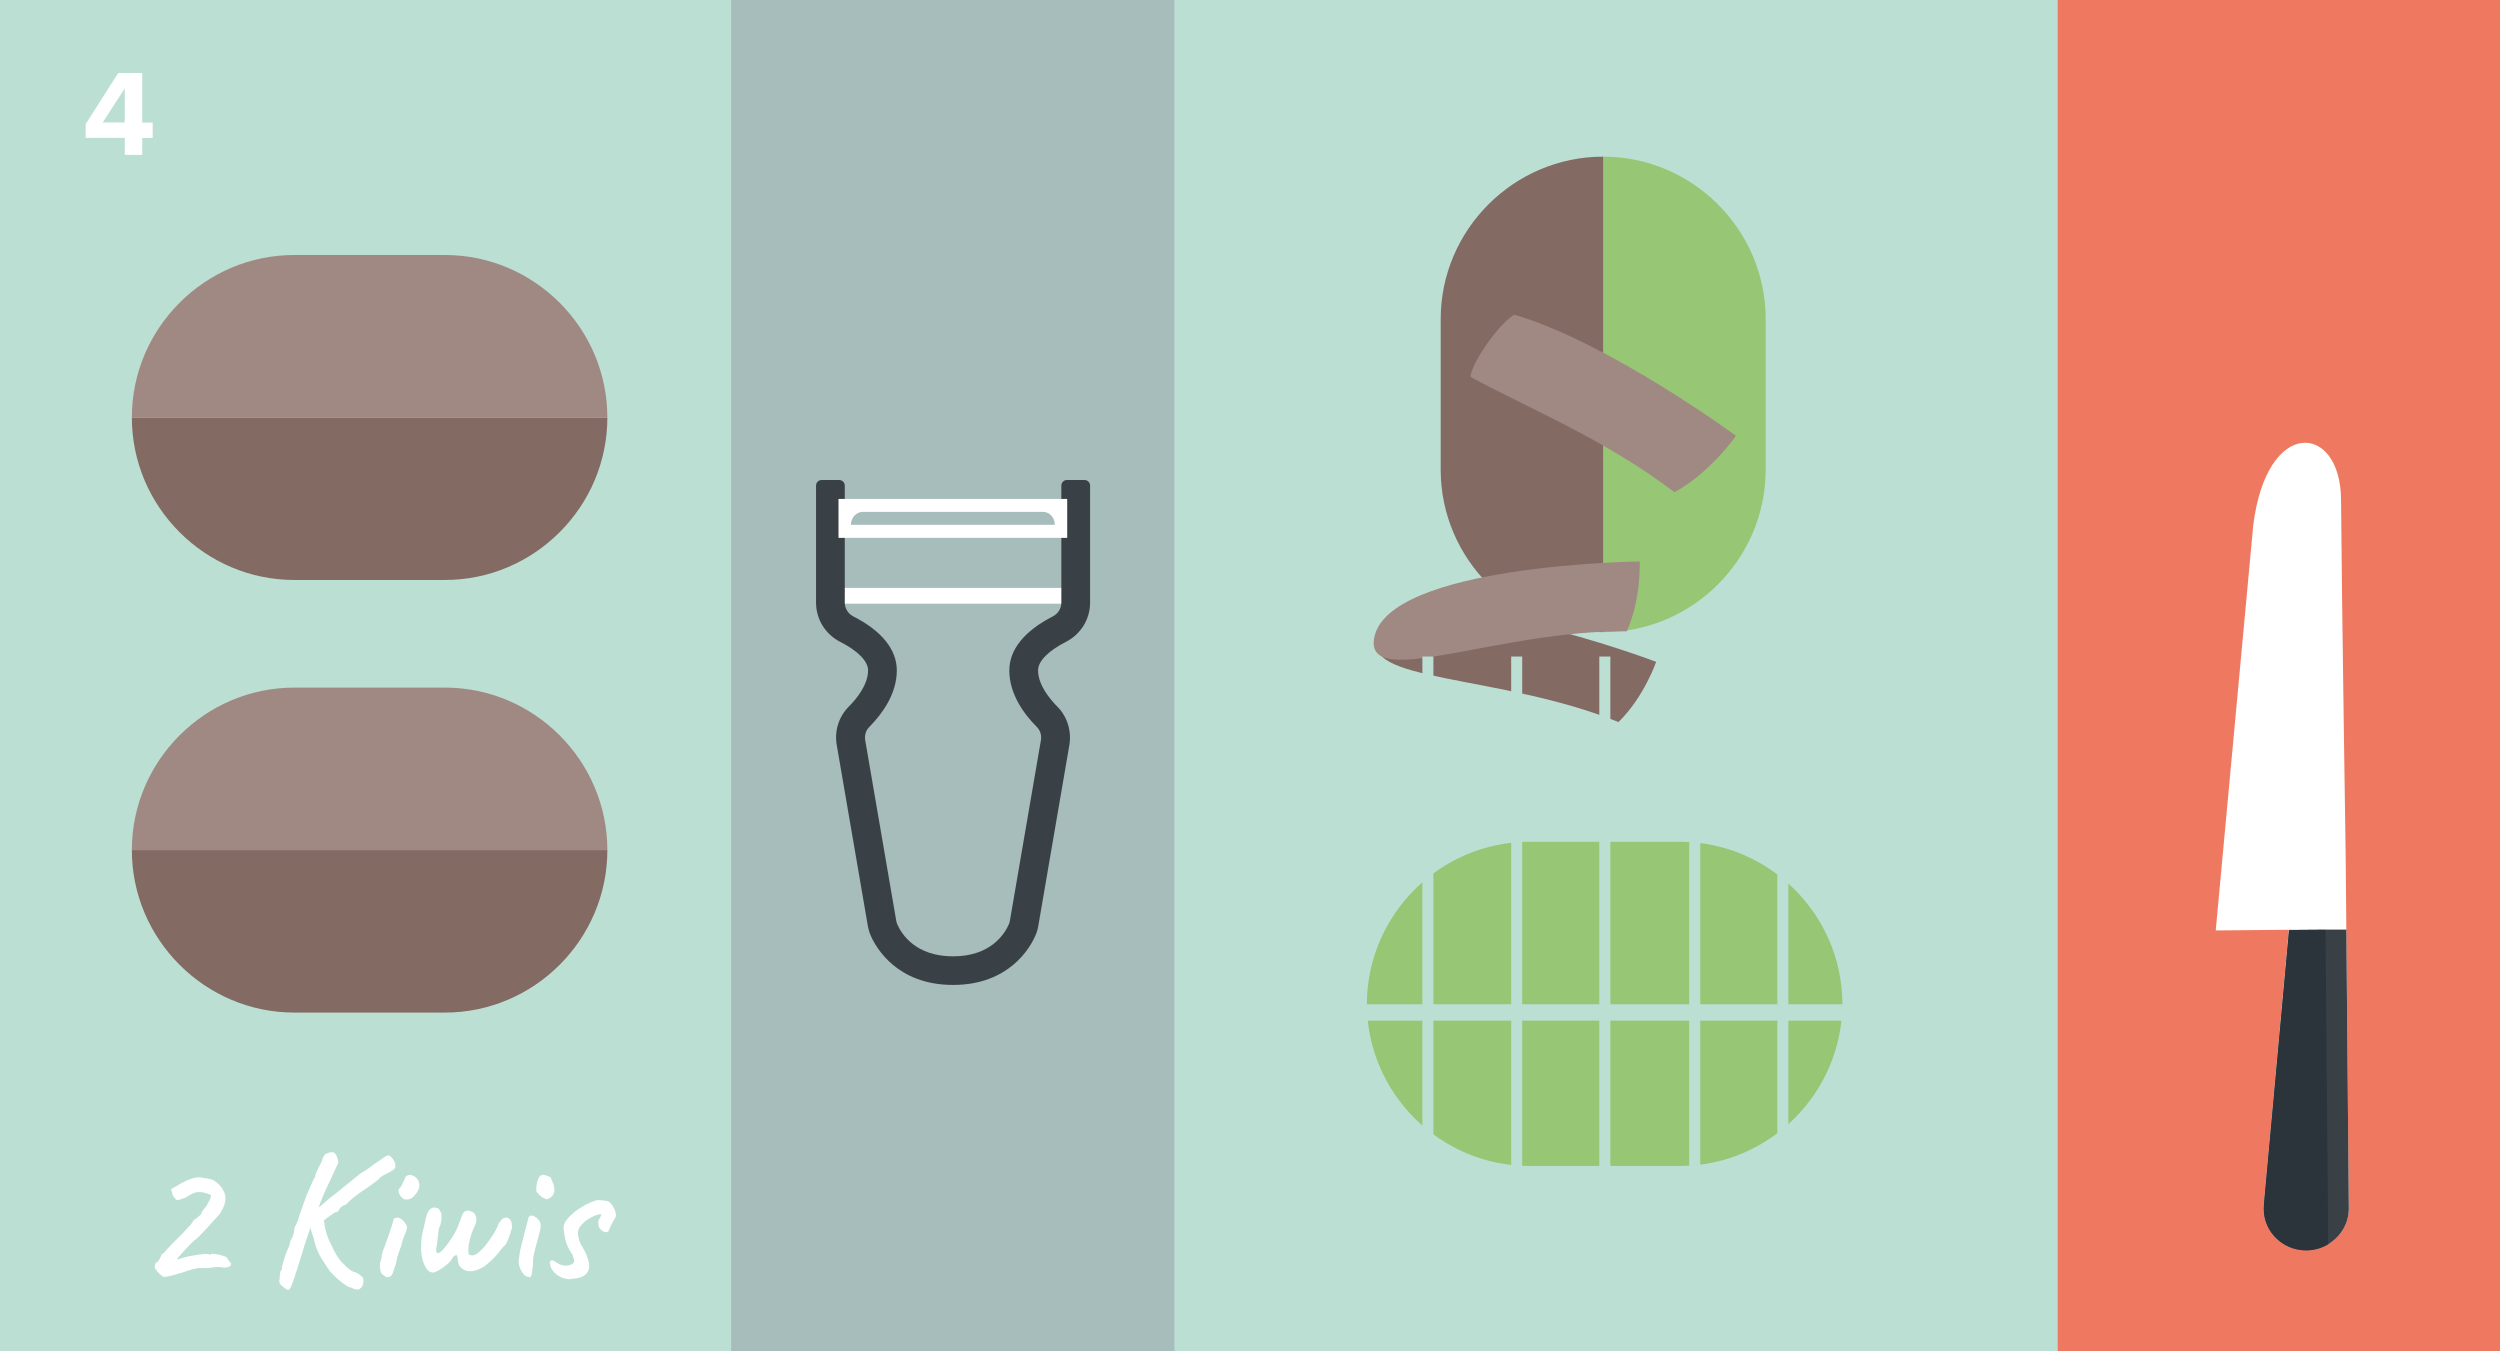 <?xml version="1.0" encoding="UTF-8"?> <svg xmlns="http://www.w3.org/2000/svg" id="Ebene_1" viewBox="0 0 183.54 99.21"><rect x="0" y="0" width="183.54" height="99.21" fill="#808080" stroke="none"/><defs><style> .cls-1 { fill: #a08982; } .cls-2 { stroke-width: .81px; } .cls-2, .cls-3 { fill: none; stroke: #bcdfd4; stroke-miterlimit: 10; } .cls-4 { fill: #fff; } .cls-3 { stroke-width: 1.2px; } .cls-5 { fill: #394147; } .cls-6 { fill: #2a343a; } .cls-7 { fill: #97c674; } .cls-8 { fill: #bcdfd4; } .cls-9 { fill: #836a63; } .cls-10 { fill: #ef7860; } .cls-11 { fill: #a6bdbb; } </style></defs><rect class="cls-8" width="53.72" height="99.21"></rect><rect class="cls-10" x="151.06" width="32.48" height="99.21"></rect><rect class="cls-8" x="86.2" width="64.87" height="99.21"></rect><rect class="cls-11" x="53.72" width="32.48" height="99.21"></rect><path class="cls-4" d="M172.21,62.87l.23,25.84c.01,1.68-1.37,3.06-3.1,3.07-1.86.02-3.32-1.54-3.14-3.34l1.84-20.18c-1.57.01-5.37.05-5.37.05l2.75-29.71c.98-8.04,6.41-7.53,6.45-1.94.05,7.01.34,26.21.34,26.21"></path><path class="cls-5" d="M166.21,88.44l1.85-20.17,2.67-.02h1.53s.18,20.46.18,20.46c.01,1.11-.6,2.09-1.5,2.63-.47.28-1.01.44-1.59.45-1.86.02-3.32-1.54-3.14-3.34"></path><path class="cls-6" d="M168.06,68.28l2.67-.02.2,23.09c-.46.28-1.01.44-1.59.45-1.74.02-3.14-1.36-3.15-3.02,0-.11,0-.22.01-.32l1.85-20.17Z"></path><rect class="cls-4" x="61.2" y="43.16" width="17.51" height="1.16"></rect><path class="cls-5" d="M69.96,72.31c-4.11,0-5.65-2.75-6.02-3.59-.11-.24-.18-.49-.23-.76l-2.28-13.27c-.18-1.03.15-2.08.89-2.82.53-.53,1.41-1.57,1.41-2.66,0-.67-.75-1.43-2.05-2.09-1.09-.56-1.77-1.66-1.77-2.88v-8.59c0-.23.18-.41.41-.41h1.29c.23,0,.41.18.41.41v8.59c0,.42.24.81.62,1.01,2.1,1.07,3.2,2.44,3.2,3.97,0,1.75-1.1,3.22-2.02,4.15-.25.25-.36.61-.3.97l2.28,13.27c.02.09.04.18.08.26.31.7,1.33,2.34,4.09,2.34s3.78-1.64,4.09-2.34c.04-.08.06-.17.08-.26l2.28-13.27c.06-.36-.05-.72-.3-.97-.92-.92-2.02-2.39-2.02-4.15,0-1.53,1.11-2.9,3.2-3.97.38-.2.62-.58.62-1.01v-8.59c0-.23.18-.41.41-.41h1.29c.23,0,.41.18.41.41v8.59c0,1.22-.68,2.32-1.77,2.88-1.31.67-2.05,1.43-2.05,2.09,0,1.08.88,2.13,1.41,2.66.73.73,1.06,1.79.89,2.82l-2.28,13.27c-.04.26-.12.52-.23.76-.37.84-1.91,3.59-6.02,3.59"></path><path class="cls-4" d="M62.47,38.53c0-.52.39-.95.87-.95h13.23c.48,0,.87.42.87.95h-14.98ZM61.56,39.49h16.79v-2.86h-16.79v2.86Z"></path><path class="cls-7" d="M117.7,46.41c6.56,0,11.93-5.37,11.93-11.93v-11.05c0-6.56-5.37-11.93-11.93-11.93v34.91Z"></path><path class="cls-9" d="M117.7,46.41c-6.56,0-11.93-5.37-11.93-11.93v-11.05c0-6.56,5.37-11.93,11.93-11.93v34.91Z"></path><path class="cls-9" d="M121.59,48.59s-17.38-6.61-20.22-1.89c-2.01,3.35,8.76,2.78,17.45,6.31,1.86-1.8,2.77-4.42,2.77-4.42"></path><path class="cls-1" d="M120.38,41.22s-18.59.22-19.5,5.65c-.64,3.85,9.17-.63,18.55-.52,1.07-2.36.95-5.13.95-5.13"></path><path class="cls-1" d="M127.44,31.99s-9.38-6.89-16.28-8.89c-1.4.94-3.2,3.77-3.2,4.57,3.76,2.07,9.96,4.61,14.97,8.47,2.67-1.46,4.52-4.15,4.52-4.15"></path><path class="cls-4" d="M11.96,93.72s-.1-.07-.18-.14c-.08-.07-.17-.16-.24-.25-.08-.09-.13-.17-.16-.22-.03-.05-.03-.13,0-.25.03-.12.07-.18.11-.18.03.02.07-.01.13-.1.06-.08.11-.18.16-.27.05-.1.08-.16.08-.18,0-.04.04-.07.08-.09.04-.02.08-.05.12-.08.05-.07.11-.15.19-.23s.14-.15.19-.2c.07-.09.21-.23.41-.42.2-.19.39-.38.57-.57.2-.21.37-.4.52-.57.15-.16.23-.28.24-.34.07-.07.12-.11.17-.14.05-.03.11-.07.19-.14.08-.07.15-.13.2-.18.02-.07.07-.17.14-.28.07-.11.16-.21.25-.31.07-.11.14-.24.21-.37.07-.14.11-.24.13-.3.03-.1.02-.17-.01-.19-.04-.02-.16-.07-.36-.13-.22-.07-.45-.09-.67-.06-.22.04-.49.17-.82.41-.13.03-.25.07-.36.11-.11.05-.2.07-.27.06-.04-.02-.08-.06-.13-.13-.05-.07-.1-.13-.15-.18l-.14-.5.43-.24c.38-.24.74-.42,1.08-.53s.63-.13.9-.04c.1,0,.24.02.41.07.07,0,.18.03.32.11.14.08.27.19.4.32.13.13.22.26.28.39.15.22.2.48.16.78-.04.29-.18.61-.41.96-.05.06-.15.17-.31.35-.16.18-.34.38-.54.6-.2.22-.38.41-.55.58-.16.17-.27.28-.32.32-.07.03-.17.12-.33.27-.15.15-.32.32-.49.51-.17.19-.32.35-.43.48-.12.14-.17.2-.15.2,0,.04.03.04.11.01.08-.03.17-.06.25-.08.14-.05.31-.09.52-.13.21-.04.41-.08.62-.11.21-.03.39-.05.55-.06.16,0,.25,0,.28.03.02.05.04.06.07.03.02-.07.14-.08.36-.06.22.03.42.07.59.13.1.03.18.06.25.1.06.04.09.07.09.11.05.08.1.16.15.22.15.12.16.24.02.34-.14.11-.39.13-.76.06-.24,0-.44.01-.6.04-.04.02-.12.03-.24.03s-.24,0-.35.01c-.17-.02-.34-.01-.5.02-.17.03-.37.09-.6.16-.08.03-.21.07-.39.13-.18.06-.37.11-.57.17-.21.06-.39.1-.55.13-.16.03-.27.04-.32.03ZM20.85,94.52c-.12-.07-.22-.16-.29-.26s-.08-.24-.02-.43c0-.12,0-.23.02-.34.02-.1.04-.17.05-.21.05,0,.07-.03.08-.08,0-.06.01-.1.01-.13,0-.07.03-.2.08-.38.06-.18.11-.36.17-.56.07-.17.15-.34.22-.51.07-.17.11-.28.11-.32,0-.07.02-.15.06-.23.04-.08.08-.16.13-.23.05-.11.08-.24.11-.37.02-.14.04-.24.04-.32.06-.12.12-.25.18-.39.07-.14.12-.28.15-.43.06-.16.14-.39.24-.7.11-.31.22-.62.34-.94.08-.18.17-.36.25-.56.08-.2.16-.36.22-.5.07-.14.11-.2.14-.2v-.15s.04-.14.11-.27c.07-.14.14-.28.21-.43.09-.14.18-.34.25-.59.07-.11.12-.19.15-.24.21-.11.38-.17.53-.16.15,0,.26.11.34.32.07.19.11.32.1.41,0,.08-.05.18-.11.29-.07.17-.17.38-.29.64-.12.26-.25.53-.39.83-.14.29-.26.57-.37.84-.11.27-.2.49-.27.68-.07.19-.1.3-.1.35l-.59,1.43c-.03.06-.07.18-.14.39-.07.2-.14.45-.24.74-.09.29-.19.61-.29.95-.1.34-.21.66-.31.98-.1.31-.19.55-.25.74-.07.18-.12.31-.17.39-.05.08-.11.12-.18.12-.04,0-.08-.02-.13-.05-.05-.03-.1-.07-.15-.11ZM22.59,89.24l1.02-.76s.12-.11.27-.24c.15-.14.42-.35.81-.65l1.81-1.47c.23-.12.46-.26.67-.43.21-.16.39-.29.52-.37.16-.11.32-.22.47-.33.15-.11.25-.16.29-.15.07-.04.16,0,.25.08.09.09.17.2.24.33.07.13.09.23.08.3.02.09,0,.17-.05.24-.05.07-.18.16-.39.28-.21.09-.39.18-.52.27-.14.09-.21.16-.23.22-.37.29-.7.53-.97.71-.37.24-.68.46-.93.67-.25.2-.41.36-.48.47-.04,0-.07.01-.11.04-.03.03-.07.04-.1.03-.15.1-.24.18-.28.22-.02.05-.06.11-.12.19-.06.08-.14.11-.23.11-.06.04-.17.11-.34.23-.17.12-.34.24-.53.39-.18.14-.34.27-.47.38-.13.11-.2.18-.21.2l-.48-.95ZM25.81,94.53c-.08,0-.2-.03-.34-.12-.14-.09-.3-.2-.46-.33-.16-.13-.32-.27-.46-.41-.14-.14-.26-.26-.34-.36-.15-.21-.34-.5-.57-.86-.23-.36-.4-.74-.51-1.14-.07-.3-.13-.54-.2-.71-.07-.18-.11-.33-.11-.46v-.91s.92.03.92.03c.05.5.12.92.22,1.25.1.33.22.62.36.88.11.25.24.49.37.73.14.23.29.43.45.59.21.23.41.41.57.52s.29.17.38.17c.13.06.24.12.33.19.09.07.15.13.2.19.04.06.06.11.06.17,0,.03,0,.08,0,.17-.01.08-.03.17-.06.25-.03.08-.07.14-.11.17-.06.07-.13.11-.22.13-.09.02-.25-.02-.48-.12ZM28.09,93.59c-.07-.07-.13-.18-.16-.31-.03-.14-.04-.27-.04-.41,0-.14.03-.24.07-.32,0-.07.01-.13.04-.18.02-.04.03-.08.02-.12,0-.04,0-.1.03-.2.03-.09.06-.18.08-.27.07-.15.14-.34.22-.57.08-.23.16-.46.24-.69.08-.23.14-.44.2-.61.05-.17.08-.28.09-.32,0-.11.07-.17.22-.18.11-.04.23,0,.36.09s.24.22.33.37c.07.07.1.18.08.31-.02.13-.08.31-.18.53-.04.07-.08.19-.13.36-.05.16-.09.3-.1.41-.04.07-.08.18-.13.32-.05.14-.1.26-.13.39-.02.05-.04.13-.06.24-.02.11-.04.23-.07.35-.03.12-.07.22-.11.29-.08.38-.21.61-.37.67-.16.07-.32,0-.48-.17ZM29.54,87.95c-.08-.07-.15-.15-.2-.24-.05-.1-.07-.19-.08-.27,0-.08,0-.13.02-.14.08-.07.17-.19.25-.36.08-.16.15-.31.2-.44,0-.03.03-.07.06-.11.03-.05.07-.07.1-.08.11-.07.25-.07.42,0,.17.07.3.19.39.34.08.18.11.35.08.51-.03.16-.13.35-.3.55-.14.19-.3.3-.48.34-.18.04-.34.01-.47-.09ZM31.71,93.41c-.14,0-.28-.1-.41-.29-.13-.2-.23-.44-.3-.74-.07-.3-.1-.6-.08-.9,0-.3.02-.54.05-.72.03-.18.07-.36.11-.54.03-.06.04-.1.05-.14,0-.04.01-.1.03-.18.01-.08.04-.22.09-.42.04-.16.08-.29.12-.39.04-.1.08-.17.11-.21.09-.12.2-.19.31-.22.12-.02.23,0,.33.04.1.05.17.13.2.24.06.05.09.15.09.32,0,.16,0,.33-.04.5-.03.17-.07.3-.13.37-.02.05-.04.17-.06.36-.02.2-.05.4-.07.62-.02.21-.05.39-.08.52-.03.17-.01.28.04.34.06.06.16.03.3-.08.14-.12.34-.35.6-.71.19-.28.33-.5.42-.67.09-.16.17-.32.22-.45.06-.14.12-.3.18-.48.05-.15.09-.27.13-.36.04-.09.08-.16.12-.2.08-.11.2-.16.34-.14.14.02.27.07.39.14.11.11.18.26.2.43.02.18-.03.38-.14.6-.07.15-.15.33-.22.55-.07.21-.13.43-.17.64-.04.21-.06.4-.06.55,0,.19.03.3.08.33.05.03.11.05.19.05.11,0,.23-.04.35-.12.12-.08.28-.22.48-.43.08-.08.19-.21.31-.38.12-.17.24-.34.36-.52.12-.18.21-.35.29-.49.08-.14.12-.24.12-.27,0-.06.04-.14.13-.24.06-.07.1-.13.13-.17.03-.04.1-.09.19-.13.07-.04.15-.04.23-.02.08.02.15.07.22.15.05.04.08.12.1.24.02.12.03.24.03.35-.03.1-.07.24-.13.42-.06.18-.12.34-.18.5-.07.15-.12.26-.17.32-.04.04-.1.11-.2.2-.09.1-.18.2-.25.32-.23.28-.4.46-.5.55-.1.08-.19.16-.27.24-.2.2-.42.35-.66.46-.24.11-.47.17-.68.18-.21,0-.38-.03-.51-.13-.29-.15-.43-.4-.43-.76,0-.07-.02-.17-.07-.29-.04,0-.09,0-.15.03-.06.02-.12.08-.19.2-.08.16-.22.32-.42.48-.2.16-.39.3-.59.41-.2.11-.36.16-.47.16ZM38.84,93.75c-.2,0-.36-.12-.5-.34-.14-.22-.23-.46-.27-.73,0-.07.02-.18.04-.32.01-.14.03-.28.05-.43.04-.18.09-.4.16-.67.07-.27.14-.55.21-.83.07-.28.13-.52.19-.72.06-.2.09-.32.1-.36.06-.11.17-.14.33-.08.16.06.31.17.43.34.06.07.09.16.11.27.01.1,0,.25-.04.45-.04.2-.12.49-.23.87-.1.37-.18.67-.23.9-.05.23-.07.47-.06.72-.04.39-.07.65-.11.78-.03.13-.09.18-.16.18ZM40.24,88.01s-.07.04-.11.04c-.03,0-.09-.03-.16-.08-.07,0-.15-.05-.24-.13-.1-.07-.18-.16-.25-.24-.07-.09-.11-.14-.11-.16,0-.09,0-.23.02-.42.02-.19.07-.36.15-.52.07-.16.18-.24.32-.25.04,0,.1.01.2.04.09.03.21.07.35.13.07.14.15.31.22.52.07.21.09.41.05.6-.04.2-.18.35-.43.48ZM41.96,93.92c-.27,0-.52-.04-.76-.15-.24-.11-.43-.25-.57-.42-.14-.17-.23-.35-.24-.52-.03-.1-.03-.17,0-.22.02-.04.07-.07.13-.08.06,0,.12.02.18.06.07.04.14.09.21.13.15.1.32.17.5.19.18.02.35,0,.5-.06.15-.06.23-.15.25-.26,0-.04-.02-.11-.05-.22-.03-.11-.07-.22-.12-.32-.24-.35-.4-.69-.48-1.02-.07-.32-.12-.63-.14-.92,0-.14.06-.3.17-.47.12-.17.26-.33.44-.48.19-.18.39-.34.62-.48.23-.14.46-.27.68-.37.22-.1.42-.17.57-.2.15,0,.32,0,.5.03.18.02.31.05.37.1.12.08.24.23.34.44.11.21.16.39.16.55,0,.07-.03.16-.1.27-.07.1-.14.22-.21.36-.04.07-.07.15-.11.23-.03.08-.06.15-.09.22-.05.12-.13.17-.26.15-.13-.02-.24-.08-.35-.2-.11-.11-.17-.24-.17-.39-.02-.14,0-.26.06-.36.06-.1.1-.17.12-.23.04-.05.05-.08.04-.1-.01-.02-.05-.03-.12-.03s-.17.03-.33.09c-.15.06-.32.14-.48.24-.17.1-.32.22-.45.36-.12.12-.21.23-.26.34-.05.1-.08.22-.08.36,0,.13.03.29.08.47.05.18.11.32.17.41.02,0,.05.06.1.16.05.1.11.21.18.33.32.67.38,1.17.18,1.48-.2.32-.59.48-1.19.49Z"></path><path class="cls-9" d="M9.68,30.65c0,6.56,5.37,11.93,11.93,11.93h11.05c6.56,0,11.93-5.37,11.93-11.93H9.68Z"></path><path class="cls-1" d="M9.68,30.65c0-6.56,5.37-11.93,11.93-11.93h11.05c6.56,0,11.93,5.37,11.93,11.93H9.68Z"></path><path class="cls-9" d="M9.68,62.41c0,6.56,5.37,11.93,11.93,11.93h11.05c6.56,0,11.93-5.37,11.93-11.93H9.68Z"></path><path class="cls-1" d="M9.68,62.41c0-6.56,5.37-11.93,11.93-11.93h11.05c6.56,0,11.93,5.37,11.93,11.93H9.68Z"></path><path class="cls-7" d="M123.33,61.8h-11.05c-6.54,0-11.89,5.34-11.93,11.87h0s0,.02,0,.03,0,.02,0,.03h0c.03,6.53,5.38,11.87,11.93,11.87h11.05c6.54,0,11.89-5.34,11.93-11.87h0s0-.02,0-.03,0-.02,0-.03h0c-.03-6.53-5.39-11.87-11.93-11.87"></path><line class="cls-2" x1="130.89" y1="48.2" x2="130.89" y2="91.45"></line><line class="cls-2" x1="124.42" y1="48.2" x2="124.42" y2="91.45"></line><line class="cls-2" x1="117.82" y1="48.2" x2="117.82" y2="91.45"></line><line class="cls-2" x1="111.35" y1="48.2" x2="111.35" y2="91.45"></line><line class="cls-2" x1="104.83" y1="48.2" x2="104.83" y2="91.45"></line><line class="cls-3" x1="147.08" y1="74.33" x2="88.54" y2="74.33"></line><path class="cls-4" d="M9.16,11.36v-1.24h-2.87v-1.01l2.39-3.75h1.76v3.64h.77v1.13h-.77v1.24h-1.28ZM9.16,6.49l-1.62,2.5h1.62v-2.5Z"></path></svg> 